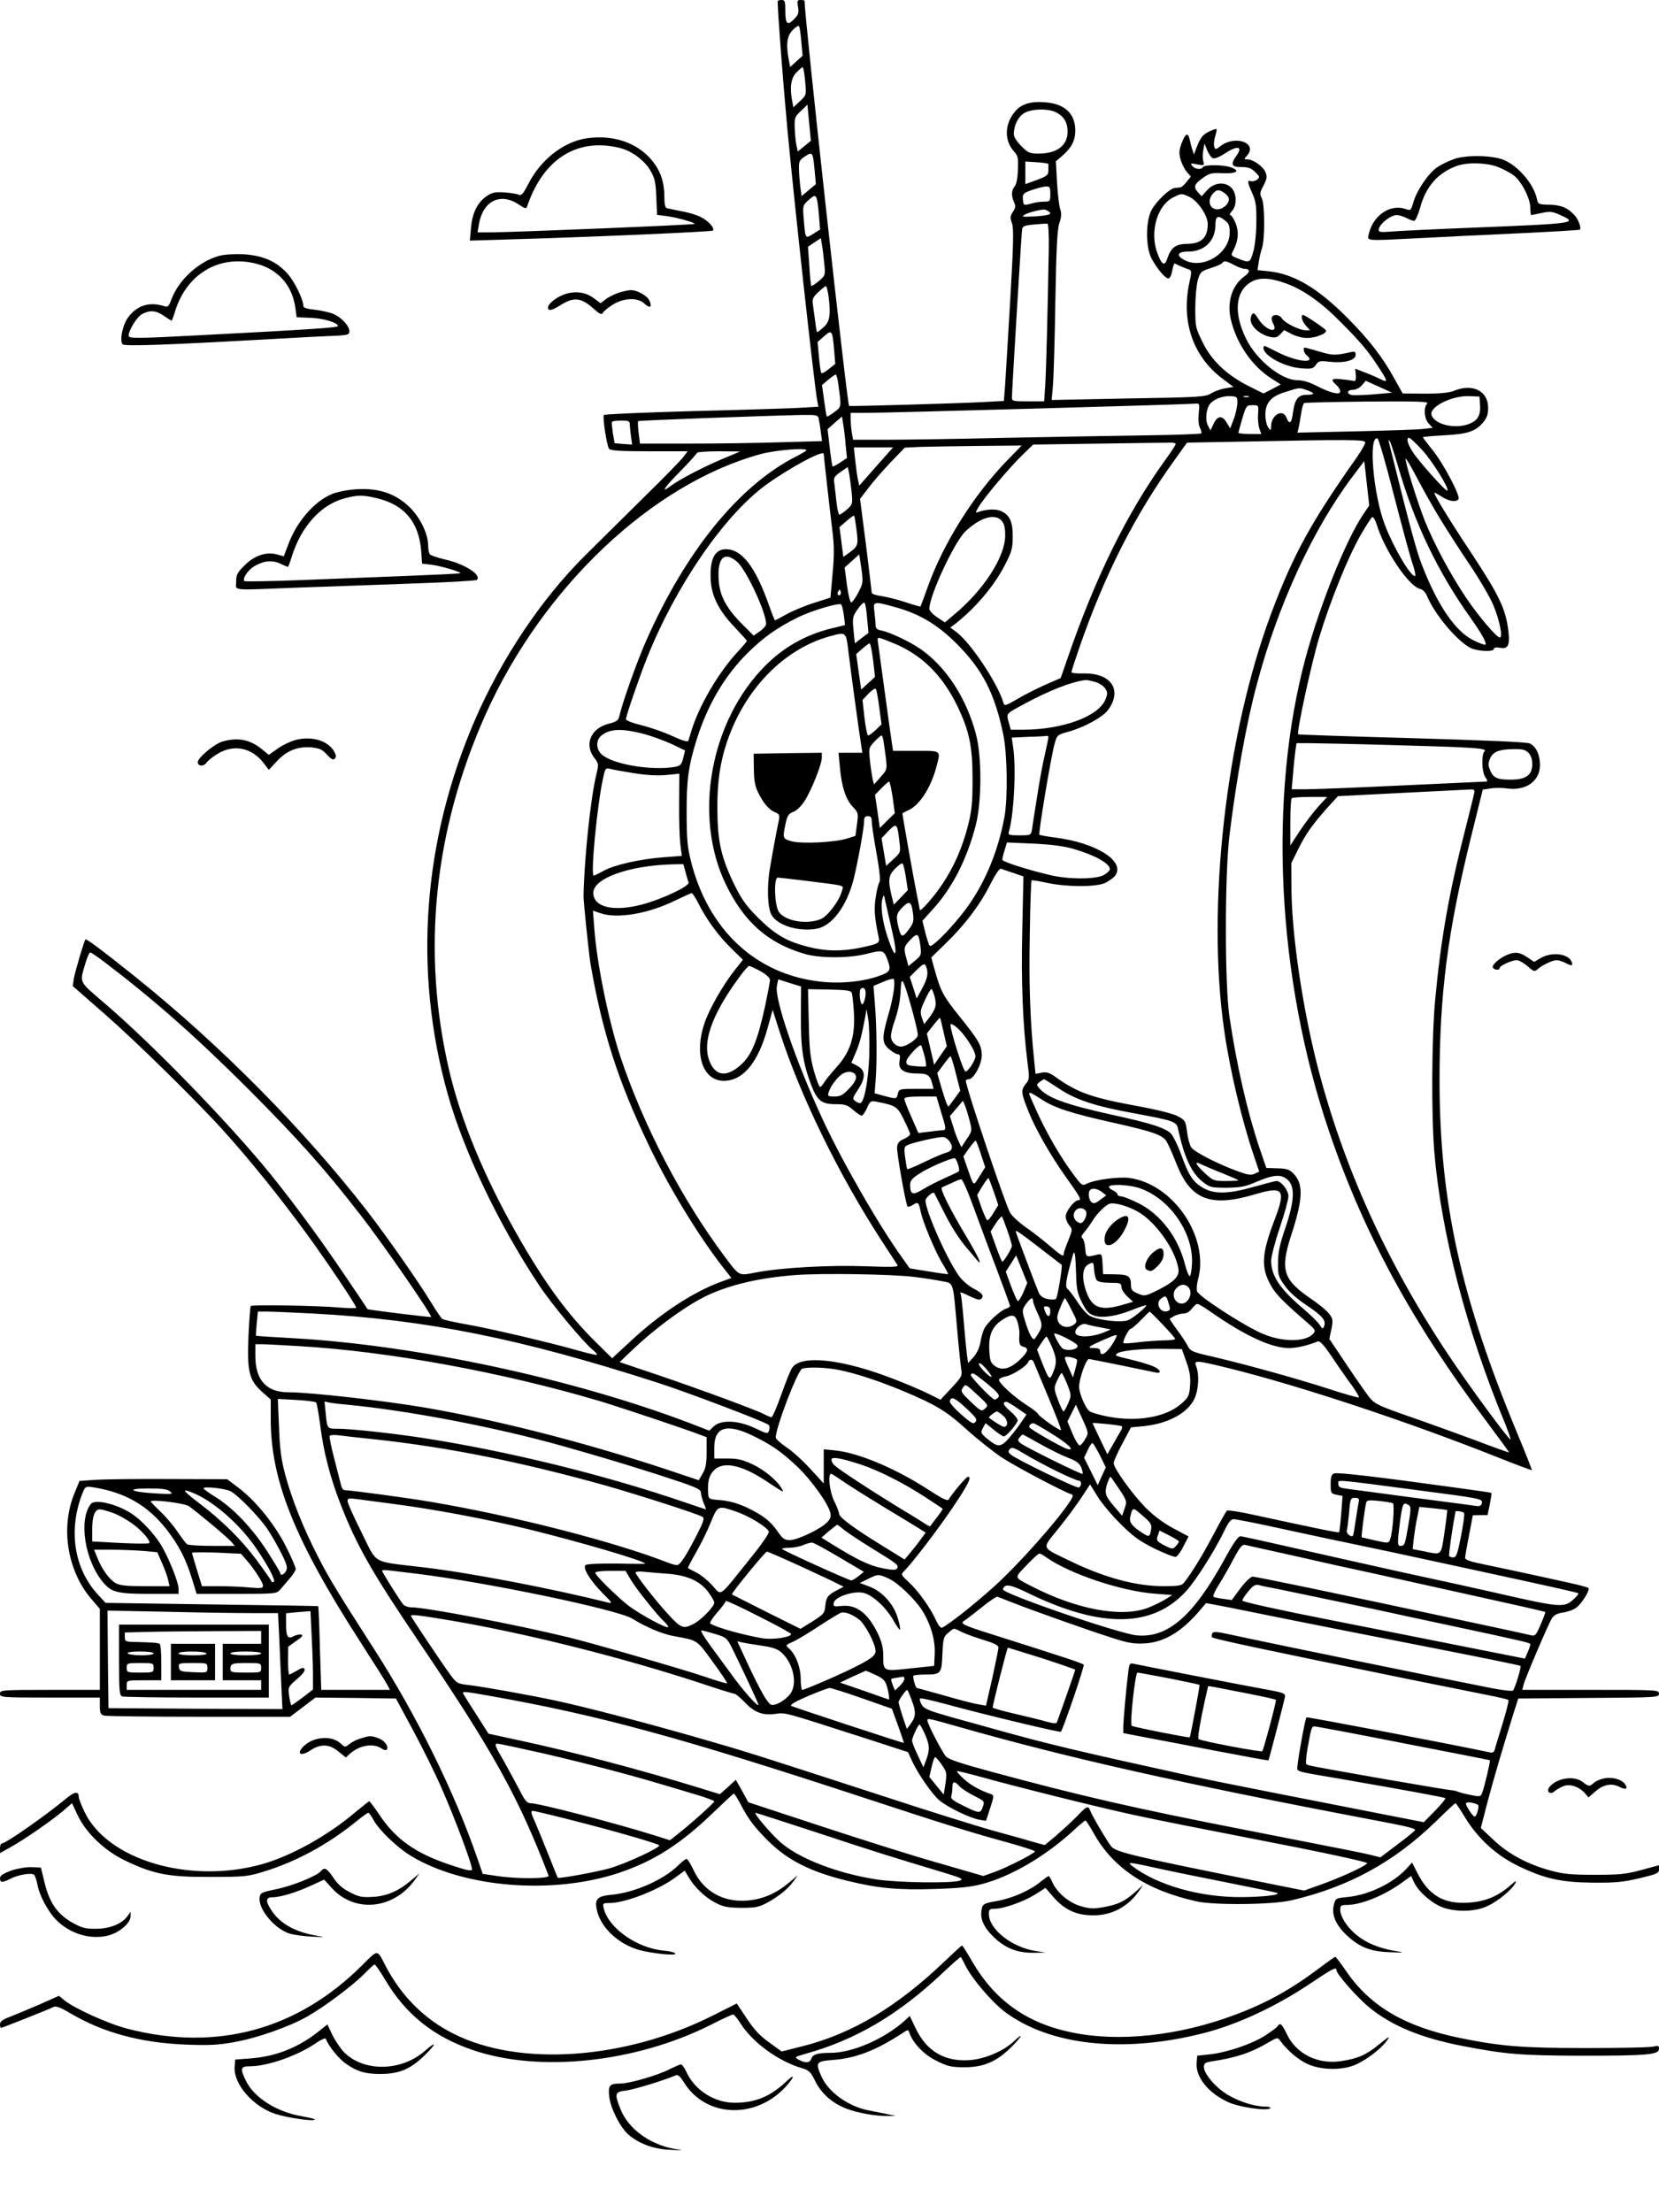 <?xml version="1.0" standalone="no"?>
<!DOCTYPE svg PUBLIC "-//W3C//DTD SVG 20010904//EN"
 "http://www.w3.org/TR/2001/REC-SVG-20010904/DTD/svg10.dtd">
<svg version="1.0" xmlns="http://www.w3.org/2000/svg"
 width="864pt" height="1152pt" viewBox="0 0 864 1152"
 preserveAspectRatio="xMidYMid meet">

<g transform="translate(0,1152) scale(0.1,-0.1)"
fill="#000000" stroke="none">
<path d="M4050 11513 c1 -66 27 -409 50 -658 35 -377 140 -1335 156 -1421 l6
-32 -104 -6 c-56 -3 -307 -11 -556 -17 -249 -7 -455 -16 -457 -20 -8 -12 16
-163 27 -176 8 -10 63 -13 210 -13 l199 0 -20 -27 c-11 -16 -104 -111 -208
-213 -103 -102 -243 -240 -310 -307 -226 -225 -432 -534 -570 -853 -272 -630
-321 -1305 -142 -1945 84 -300 266 -681 476 -997 66 -100 233 -300 280 -337
14 -12 24 -23 21 -26 -2 -3 -51 9 -108 25 -144 41 -465 116 -585 136 -55 10
-105 21 -112 26 -6 5 -31 41 -55 81 -64 106 -239 356 -337 482 -332 427 -761
860 -1201 1214 -167 134 -260 204 -265 199 -7 -7 -55 -171 -61 -206 l-5 -37
168 -147 c160 -140 477 -451 616 -605 138 -153 293 -345 434 -538 105 -144
262 -378 258 -385 -2 -3 -41 -3 -87 1 -106 10 -455 16 -462 8 -3 -3 -8 -73
-12 -155 -8 -185 3 -232 72 -293 l44 -39 0 -103 c0 -319 126 -631 469 -1163
67 -104 129 -202 137 -218 l15 -28 -179 0 -179 0 -7 217 c-3 119 -7 218 -9
219 -1 1 -251 5 -554 9 l-553 8 -39 42 c-127 137 -157 341 -80 533 13 31 16
33 54 27 165 -26 283 -93 382 -219 63 -81 101 -153 134 -261 l23 -75 208 0
c198 0 209 1 226 21 9 11 32 37 49 57 18 20 33 44 33 52 0 8 -22 60 -50 115
-58 116 -156 237 -246 306 l-61 46 -299 1 c-164 1 -338 -1 -385 -4 l-85 -6
-29 -71 c-71 -180 -32 -406 97 -551 l38 -44 0 -211 0 -211 -260 0 c-253 0
-260 -1 -260 -20 0 -19 7 -20 260 -20 l260 0 0 -44 c0 -37 4 -45 23 -50 12 -3
235 -6 495 -6 l473 0 66 50 66 50 210 -2 209 -3 89 -165 c49 -91 116 -226 148
-300 71 -161 163 -407 159 -426 -2 -9 -32 -3 -114 25 -180 60 -285 134 -369
262 -26 38 -49 69 -52 69 -2 0 -34 -25 -70 -55 -145 -124 -340 -232 -493 -274
-375 -103 -801 24 -920 274 -17 35 -30 70 -30 78 0 31 -22 28 -67 -10 -110
-91 -313 -233 -334 -233 -5 0 -9 -11 -9 -25 l0 -25 57 32 c72 40 213 138 273
189 l45 39 29 -62 c44 -93 140 -185 246 -236 150 -72 226 -87 445 -86 179 0
195 2 280 28 166 51 327 138 473 255 34 28 66 51 70 51 4 0 16 -16 27 -37 31
-56 125 -146 201 -191 274 -163 732 -199 1074 -86 186 62 327 152 501 321 53
51 98 93 101 93 3 0 18 -24 33 -52 42 -80 69 -117 139 -188 104 -105 222 -166
418 -214 159 -39 264 -49 453 -43 127 4 190 10 250 26 151 40 329 144 476 279
31 29 59 52 62 52 3 0 22 -29 42 -65 102 -184 278 -300 540 -357 95 -20 391
-17 490 6 297 69 533 198 750 408 55 54 102 98 105 98 3 0 25 -33 49 -73 68
-111 161 -196 272 -251 140 -69 226 -88 394 -90 116 -1 158 3 243 23 91 22
102 26 102 46 l0 22 -92 -25 c-81 -22 -113 -25 -243 -25 -122 0 -165 4 -229
22 -119 32 -220 86 -297 159 l-67 63 34 132 c32 121 78 277 137 467 l24 75
366 3 c359 2 367 3 367 22 0 20 -7 20 -356 20 l-356 0 6 25 c9 36 131 321 149
349 11 16 29 25 58 29 23 3 54 14 68 25 30 22 74 94 63 103 -4 3 -50 16 -102
27 -174 39 -414 90 -477 103 -38 8 -63 18 -63 26 0 7 9 59 20 115 11 57 20
104 20 106 0 1 17 2 39 2 l38 0 12 57 c6 31 10 57 8 59 -1 1 -87 14 -192 28
-405 56 -611 80 -627 73 -14 -5 -18 -18 -18 -55 0 -47 1 -50 31 -56 l31 -6 -7
-92 c-4 -51 -9 -95 -11 -97 -4 -4 -101 16 -443 90 -74 17 -138 26 -142 22 -4
-4 -37 -63 -73 -131 -58 -109 -109 -192 -150 -244 -11 -15 -29 -18 -107 -18
-145 0 -310 45 -494 135 -144 70 -140 57 -56 161 40 49 94 122 120 161 l48 73
39 -63 c21 -34 74 -98 119 -142 65 -65 99 -90 177 -129 54 -26 104 -46 112
-43 9 4 27 28 40 56 l26 50 -79 42 c-52 28 -102 65 -145 108 -71 73 -166 205
-166 232 0 9 20 55 45 101 l45 85 63 6 c127 12 231 67 267 142 22 45 27 126
10 169 -13 34 -7 34 166 -8 373 -92 942 -281 1409 -467 93 -37 171 -66 173
-65 1 2 -32 86 -74 187 -295 708 -406 1208 -407 1839 0 450 41 773 164 1271
l61 247 40 6 c22 4 61 4 88 0 98 -13 170 39 170 122 0 53 -19 95 -52 112 -16
8 -210 16 -613 28 -324 9 -592 18 -594 20 -10 9 70 374 109 504 57 188 150
418 214 530 30 52 58 96 63 97 5 2 15 -14 22 -36 40 -134 166 -322 225 -337
14 -3 30 -18 37 -36 40 -97 156 -235 227 -272 36 -18 122 -22 122 -5 0 7 11 9
29 6 44 -9 55 11 47 83 -14 120 -46 187 -206 429 -99 149 -180 282 -180 294 0
3 16 -5 36 -18 39 -26 78 -32 90 -14 10 17 -79 186 -136 256 -27 34 -50 64
-50 66 0 2 49 7 108 10 123 6 166 20 205 66 21 25 27 43 27 78 0 87 -81 128
-177 88 -25 -10 -70 -15 -152 -15 l-116 1 -43 77 c-62 113 -133 204 -246 318
-155 155 -277 227 -407 241 l-60 6 6 41 c4 23 11 57 18 76 15 49 14 229 -2
258 -11 21 -10 30 9 65 18 35 20 47 11 69 -11 30 -64 68 -95 68 -18 0 -18 1
-3 18 61 67 -60 111 -137 51 -24 -19 -27 -19 -32 -4 -4 9 -2 33 4 53 6 20 10
38 7 40 -2 2 -19 -4 -38 -13 -34 -16 -46 -32 -68 -90 l-11 -30 -8 25 c-5 14
-11 37 -14 53 -9 39 -22 34 -42 -18 -14 -39 -15 -52 -5 -88 7 -23 22 -52 33
-64 l20 -22 -22 -28 c-12 -15 -27 -29 -33 -29 -7 -1 -20 -2 -29 -3 -26 -2 -96
-69 -121 -115 -31 -59 -31 -193 0 -252 29 -54 71 -104 88 -104 8 0 16 17 20
41 4 22 10 39 13 37 21 -11 59 -27 73 -31 15 -5 16 -12 3 -69 -44 -206 21
-389 178 -504 l52 -39 -43 -7 c-23 -4 -57 -16 -74 -27 -30 -18 -61 -20 -431
-26 l-399 -8 6 69 c4 38 10 236 13 439 5 282 10 380 21 414 11 31 12 50 5 70
-6 14 -13 77 -17 138 l-6 113 36 31 c46 41 65 78 65 129 0 87 -54 139 -154
147 -77 7 -127 -8 -160 -48 -55 -65 -57 -152 -4 -209 19 -21 22 -33 19 -94 -1
-44 -8 -77 -17 -87 -17 -19 -18 -49 -3 -82 9 -20 8 -30 -6 -50 -14 -22 -15
-31 -5 -59 10 -26 8 -110 -9 -403 -12 -203 -24 -404 -27 -447 l-6 -76 -112 -6
c-106 -6 -688 -23 -694 -20 -10 4 -232 2020 -232 2110 0 2 -9 4 -20 4 -18 0
-20 -4 -14 -36 5 -29 2 -40 -17 -60 -37 -40 -49 -32 -49 36 0 53 -2 60 -20 60
-11 0 -20 -3 -20 -7z m123 -208 l7 -75 -33 -30 -32 -29 -7 37 c-15 80 -10 124
19 154 14 15 29 25 33 23 4 -2 10 -38 13 -80z m20 -207 c7 -73 7 -73 -27 -105
l-34 -32 -6 31 c-14 71 -7 121 21 150 15 15 30 28 33 28 4 0 10 -33 13 -72z
m-4 -339 l-34 -28 -7 32 c-4 18 -8 58 -9 89 -2 54 0 60 32 90 l34 33 9 -94 9
-94 -34 -28z m1311 176 c41 -21 60 -53 60 -101 0 -72 -56 -114 -152 -114 -45
0 -54 4 -89 39 -24 24 -39 48 -39 63 0 45 22 90 54 109 38 23 125 25 166 4z
m817 -239 c9 -4 35 7 61 24 66 44 97 39 62 -10 -33 -46 -27 -60 25 -60 36 0
52 -6 72 -26 25 -25 25 -27 9 -40 -10 -7 -24 -10 -32 -7 -19 7 -18 -7 8 -64
18 -40 22 -65 21 -148 0 -55 -7 -125 -16 -155 -16 -60 -20 -61 -85 -34 -32 13
-33 14 -18 42 25 49 29 95 11 140 -10 23 -22 42 -28 42 -5 0 -2 9 9 21 27 29
25 93 -3 121 -34 34 -90 28 -126 -12 l-29 -32 -20 22 c-25 27 -18 43 33 78 29
20 44 23 98 20 72 -3 93 13 40 31 -40 14 -136 14 -144 1 -9 -15 -41 -12 -56 6
-11 14 -9 15 26 8 37 -7 38 -6 31 19 -3 14 -3 40 1 57 l6 33 14 -36 c8 -19 21
-38 30 -41z m-2074 -68 l6 -67 -37 -31 -37 -31 -7 48 c-3 27 -7 68 -7 93 -1
40 3 47 32 66 39 26 41 22 50 -78z m1217 38 c0 -3 0 -18 0 -33 0 -25 -7 -30
-60 -50 l-60 -22 0 59 0 59 60 -4 c33 -2 60 -6 60 -9z m10 -156 c0 -38 -1 -40
-33 -40 -17 0 -48 -4 -66 -10 -41 -11 -41 -11 -44 25 -2 25 3 30 48 46 28 9
60 18 73 18 19 1 22 -4 22 -39z m908 4 c12 -8 22 -22 22 -31 0 -26 -31 -53
-60 -53 -41 0 -54 47 -23 82 20 22 32 23 61 2z m-2113 -115 l6 -74 -36 -23
c-41 -26 -41 -27 -49 76 -6 72 -6 72 26 101 40 36 43 31 53 -80z m1931 95 c43
-21 94 -97 94 -141 0 -70 -33 -102 -107 -103 -59 0 -85 -19 -104 -77 -14 -44
-31 -31 -55 39 -35 107 5 240 86 280 43 22 44 22 86 2z m-736 -74 c24 -15 5
-22 -72 -27 -61 -3 -70 -2 -53 8 17 11 65 24 100 28 6 0 17 -3 25 -9z m921
-49 c19 -15 24 -28 23 -65 -2 -107 -139 -190 -234 -141 -47 24 -39 45 18 45
85 0 142 56 142 140 0 46 14 51 51 21z m-919 -147 c-6 -337 -13 -617 -18 -701
l-6 -93 -84 0 c-79 0 -84 1 -84 21 0 27 49 846 53 874 2 17 12 21 62 26 33 3
64 5 70 4 5 -1 8 -53 7 -131z m-1169 -79 c6 -59 5 -60 -29 -89 -19 -16 -37
-27 -39 -25 -2 3 -7 49 -10 104 l-7 100 34 23 33 22 6 -37 c4 -21 9 -65 12
-98z m2134 -5 c21 -11 45 -20 55 -20 30 0 29 -18 -1 -39 -64 -46 -92 -133 -71
-224 29 -125 110 -243 210 -307 l50 -32 -45 -24 -45 -23 -78 39 c-113 57 -193
133 -239 228 -36 73 -38 80 -38 176 0 56 6 122 13 147 13 43 17 47 68 63 29 9
56 21 59 26 9 14 21 12 62 -10z m265 -94 c94 -33 188 -99 295 -208 103 -104
138 -146 194 -232 47 -71 48 -81 10 -61 -16 8 -52 24 -81 35 l-52 20 3 -32 c2
-18 -1 -32 -6 -32 -121 18 -135 15 -95 -21 11 -10 20 -25 20 -33 0 -21 -50 -9
-122 28 -38 20 -72 30 -101 30 -83 0 -213 105 -267 215 -66 134 -57 246 23
295 42 26 97 25 179 -4z m-2378 -62 c14 -102 8 -139 -24 -167 -16 -15 -32 -27
-34 -27 -2 0 -7 24 -10 53 -4 28 -9 68 -12 88 -5 32 -1 41 28 68 18 17 36 31
39 31 4 0 9 -21 13 -46z m30 -284 l6 -75 -34 -27 c-19 -16 -37 -25 -39 -20 -3
4 -8 42 -12 84 l-7 77 34 30 c40 36 43 31 52 -69z m20 -167 c19 -138 20 -129
-19 -159 -19 -15 -37 -25 -39 -23 -2 2 -8 40 -14 84 l-11 80 32 27 c18 15 35
27 39 28 3 0 9 -17 12 -37z m2786 -67 c-55 -4 -107 -6 -115 -2 -24 9 -17 26
11 26 14 0 35 10 46 23 l21 24 69 -31 68 -31 -100 -9z m-343 22 c43 -15 42
-24 -2 -24 -44 0 -62 -23 -71 -91 -7 -58 -19 -67 -34 -28 -19 49 -80 15 -80
-45 -1 -24 -1 -24 -15 -6 -8 11 -15 40 -15 65 0 64 29 97 105 120 75 24 72 23
112 9z m-363 -69 c-1 -19 -9 -57 -19 -82 l-18 -48 -19 31 c-23 39 -48 36 -68
-8 l-16 -33 -13 25 c-16 28 -9 89 11 113 20 25 69 43 108 40 33 -2 35 -4 34
-38z m59 34 c-7 -2 -19 -2 -25 0 -7 3 -2 5 12 5 14 0 19 -2 13 -5z m1205 -40
c4 -54 -11 -81 -53 -99 -72 -30 -180 -7 -199 43 -17 43 107 105 199 100 l50
-2 3 -42z m-275 6 c-20 -20 -16 -80 8 -105 l20 -22 -43 -5 c-24 -4 -182 -9
-352 -13 l-309 -7 6 24 c3 13 9 47 13 74 4 28 11 53 16 56 4 3 153 6 331 8
258 2 320 0 310 -10z m-1190 -52 c-3 -33 -1 -62 7 -76 6 -13 9 -25 6 -28 -3
-3 -131 -8 -283 -10 -153 -2 -485 -8 -738 -13 -253 -6 -535 -10 -626 -10
l-166 0 -7 38 c-3 20 -6 52 -6 70 l0 32 83 0 c111 0 1640 43 1714 48 20 2 21
-1 16 -51z m309 -2 c-2 -25 1 -58 6 -75 l11 -30 -60 0 c-32 0 -59 3 -59 6 0 4
9 38 20 75 20 67 22 69 53 69 32 0 32 0 29 -45z m-2288 -27 c3 -13 8 -44 11
-69 l6 -46 -212 -6 c-117 -4 -330 -7 -474 -7 l-262 0 -7 56 c-4 31 -5 59 -2
61 4 4 658 28 848 32 83 1 88 0 92 -21z m140 -133 l7 -70 -36 -24 c-19 -13
-37 -22 -39 -20 -2 2 -9 47 -15 99 l-11 95 37 33 38 33 6 -38 c4 -21 10 -69
13 -108z m-1124 106 c0 -10 3 -38 6 -62 l6 -44 -45 3 -46 4 -9 51 c-4 29 -7
55 -5 60 2 4 24 7 49 7 36 0 44 -3 44 -19z m3980 -372 c42 -162 85 -322 97
-356 12 -35 17 -63 12 -63 -24 0 -111 148 -156 265 -61 158 -88 468 -39 452 6
-2 45 -136 86 -298z m148 236 c53 -58 141 -200 130 -210 -7 -7 -152 156 -181
202 -27 43 -35 73 -18 73 5 0 36 -29 69 -65z m-298 41 c0 -8 -20 -43 -44 -78
-237 -335 -330 -505 -444 -808 -238 -635 -340 -1533 -246 -2178 29 -204 92
-468 153 -647 l29 -86 -23 -11 c-20 -9 -37 -6 -87 12 -103 37 -229 102 -244
125 -8 12 -18 48 -22 81 -7 55 -9 60 -47 81 -25 13 -102 33 -205 52 -247 45
-320 71 -439 157 -26 18 -42 23 -66 18 l-32 -6 -6 59 c-22 208 -29 407 -24
661 2 156 7 285 9 287 2 3 38 -3 79 -12 107 -23 264 -23 309 1 19 11 40 26 47
35 57 75 -97 173 -315 200 -41 5 -76 12 -79 14 -6 7 62 417 80 476 12 43 14
45 72 61 81 22 177 75 205 112 77 104 18 194 -127 191 -35 -1 -63 2 -63 7 0 4
18 60 40 124 131 379 287 688 494 976 l68 95 272 5 c590 12 656 11 656 -4z
m170 -121 c87 -301 207 -552 381 -796 54 -76 83 -128 75 -136 -3 -3 -30 7 -61
22 -95 46 -188 182 -270 394 -29 75 -61 192 -171 636 -4 16 -3 17 5 5 5 -8 23
-64 41 -125z m-1157 114 c1 -4 -23 -42 -55 -85 -201 -280 -364 -612 -510
-1037 l-34 -98 -76 -33 c-41 -18 -107 -51 -146 -74 -69 -40 -71 -40 -77 -19
-29 99 -174 316 -246 367 l-30 22 28 21 c101 79 199 194 254 300 38 73 43 89
43 152 1 80 -16 115 -64 135 -28 11 -77 8 -117 -7 -14 -5 -13 -1 3 26 26 46
160 205 228 271 l57 55 352 5 c194 3 360 5 370 5 9 0 18 -3 20 -6z m-882 -91
c-171 -178 -326 -424 -407 -648 -21 -58 -39 -107 -40 -108 -1 -2 -37 8 -78 22
-42 14 -99 28 -126 32 -28 4 -50 11 -50 17 0 5 -14 118 -30 250 l-31 239 43
56 c23 31 75 91 116 134 l74 77 86 4 c48 1 185 4 305 5 l218 2 -80 -82z m-678
-27 l-88 -100 -7 32 c-4 18 -10 62 -14 100 l-7 67 102 0 102 0 -88 -99z m-363
84 c0 -2 -24 -17 -52 -31 -298 -151 -575 -491 -782 -959 -47 -105 -124 -321
-141 -396 -5 -21 -16 -28 -56 -38 -92 -24 -127 -107 -75 -176 24 -31 25 -34
11 -91 -30 -128 -62 -433 -66 -629 -1 -26 28 -303 36 -352 61 -355 144 -614
305 -949 101 -212 255 -465 379 -625 l50 -64 -60 -22 c-146 -55 -311 -164
-467 -309 l-94 -87 -80 79 c-153 150 -274 316 -420 574 -168 296 -288 588
-348 843 -146 622 -81 1254 190 1859 297 660 865 1198 1430 1353 76 21 240 35
240 20z m-445 -48 c-103 -44 -222 -107 -264 -139 -54 -41 -29 -3 53 79 47 48
86 91 86 95 0 4 51 8 113 8 l112 -1 -100 -42z m535 29 c0 -9 31 -288 44 -391
11 -87 11 -136 2 -233 l-11 -124 -87 -28 c-48 -15 -112 -42 -142 -59 -31 -17
-57 -31 -60 -31 -2 0 -16 35 -31 78 -71 201 -141 292 -225 292 -60 0 -86 -57
-78 -169 6 -80 46 -156 124 -237 35 -37 64 -69 64 -71 0 -3 -25 -33 -56 -66
-96 -106 -195 -276 -233 -402 -7 -22 -14 -45 -16 -52 -3 -8 -29 -1 -81 23 -42
20 -115 45 -161 57 -47 11 -83 25 -83 32 0 17 71 223 110 320 150 375 399 737
615 897 123 90 305 188 305 164z m3214 -344 c31 -51 99 -157 151 -234 52 -77
107 -172 123 -211 32 -78 50 -167 33 -167 -16 0 -109 109 -172 202 -83 122
-170 285 -219 407 -40 102 -100 295 -100 322 0 8 29 -40 63 -106 35 -66 89
-162 121 -213z m-404 30 c-91 -135 -224 -467 -299 -742 -198 -729 -152 -1672
122 -2475 179 -527 432 -993 815 -1502 67 -90 122 -165 122 -167 0 -1 -80 27
-177 64 -98 36 -221 81 -273 99 -264 92 -251 86 -300 154 -25 34 -77 110 -116
169 l-71 106 11 51 c9 45 8 54 -11 78 -11 16 -53 51 -93 78 -148 101 -164 151
-106 331 63 193 65 269 12 323 -22 22 -36 26 -84 27 l-57 2 -37 108 c-62 185
-117 424 -155 679 -25 171 -25 735 0 945 36 293 89 588 142 784 109 413 292
809 498 1083 l62 82 13 -115 13 -116 -31 -46z m-2665 118 c6 -64 6 -66 -24
-93 -17 -15 -35 -27 -40 -27 -4 0 -11 30 -15 68 -4 37 -9 81 -11 97 -5 26 0
34 32 57 l38 26 7 -31 c3 -18 9 -61 13 -97z m26 -201 c10 -78 7 -85 -41 -119
l-28 -20 -10 78 -10 77 37 32 c20 17 37 30 39 28 2 -2 8 -36 13 -76z m755 50
c14 -16 19 -36 19 -78 0 -111 -115 -288 -269 -414 l-45 -38 -41 27 c-22 15
-40 34 -40 44 0 68 130 347 187 402 77 73 153 96 189 57z m-745 -373 c-14 -27
-31 -51 -37 -53 -6 -2 -15 33 -23 89 l-12 93 38 34 38 34 11 -74 c10 -71 9
-76 -15 -123z m-633 159 c48 -40 152 -264 152 -324 0 -9 -15 -26 -32 -38 l-33
-23 -55 55 c-85 84 -122 151 -127 233 -8 117 28 154 95 97z m538 -172 c-10
-10 -19 5 -10 18 6 11 8 11 12 0 2 -7 1 -15 -2 -18z m140 -124 l7 -75 -36 -27
-35 -27 -7 69 c-6 64 -5 71 22 109 15 22 31 37 35 33 5 -4 11 -41 14 -82z
m-121 16 l6 -50 -73 -18 c-131 -32 -244 -96 -339 -190 -290 -288 -381 -786
-209 -1142 94 -195 218 -305 406 -361 81 -25 236 -25 332 0 82 21 86 19 107
-40 16 -47 10 -57 -52 -78 -86 -29 -201 -40 -306 -27 -333 39 -580 271 -669
628 -18 72 -22 117 -22 248 -1 171 10 249 51 380 57 183 146 335 267 455 83
82 153 131 261 185 74 36 215 78 226 67 4 -4 10 -29 14 -57z m265 44 c129 -35
224 -92 325 -194 132 -132 196 -257 240 -470 21 -99 24 -332 6 -430 -36 -195
-114 -373 -225 -510 -73 -91 -154 -170 -164 -160 -4 3 -14 34 -23 68 l-15 62
55 61 c101 111 176 258 222 434 32 121 33 358 2 476 -50 190 -157 353 -290
445 -55 38 -159 87 -200 95 -26 5 -33 11 -33 29 0 12 -3 43 -6 69 -8 55 -5 56
106 25z m-241 -236 c15 -122 56 -423 67 -490 l5 -33 -62 0 -62 0 7 -74 c9
-102 30 -168 67 -207 29 -31 30 -34 22 -92 l-8 -60 -45 -14 c-64 -20 -235 -28
-287 -14 -47 13 -48 16 -32 91 9 43 16 53 40 62 16 5 41 29 58 55 36 55 91
192 91 228 l0 25 -177 -2 -178 -3 1 -80 c1 -62 6 -90 24 -125 27 -55 57 -89
89 -101 20 -8 22 -14 17 -42 -9 -40 -34 -175 -46 -247 -17 -95 -13 -211 9
-246 33 -55 143 -87 236 -70 78 15 154 116 190 255 21 84 55 268 55 303 0 21
5 28 20 28 15 0 20 -7 20 -27 0 -16 11 -91 25 -167 16 -89 21 -143 15 -150 -5
-7 -14 -41 -19 -77 -10 -60 -7 -104 14 -205 8 -36 5 -38 -98 -60 -94 -19 -180
-18 -271 6 -109 28 -169 63 -257 150 -61 61 -85 93 -123 170 -70 143 -89 227
-90 395 -1 141 14 246 51 354 92 272 295 481 533 547 88 24 86 26 99 -83z
m248 42 c141 -62 243 -166 318 -320 64 -133 80 -212 80 -385 0 -120 -4 -162
-24 -240 -29 -114 -74 -217 -136 -308 -41 -62 -115 -145 -115 -130 0 4 -7 39
-15 79 -13 62 -75 411 -75 422 0 3 13 10 29 17 58 24 118 116 147 224 24 91
30 86 -106 86 l-119 0 -5 33 c-3 17 -19 133 -36 257 -17 124 -33 242 -36 264
-6 36 -5 38 17 31 13 -4 47 -18 76 -30z m-120 -82 l10 -88 -36 -33 -36 -33
-13 92 -13 93 32 28 c17 15 35 28 38 28 4 0 12 -39 18 -87z m1156 -114 c20 -5
44 -21 53 -34 13 -20 13 -27 1 -58 -37 -88 -222 -156 -427 -157 l-66 0 -11 40
c-12 46 -15 42 77 92 135 73 253 119 325 127 6 0 27 -4 48 -10z m-1124 -132
l12 -89 -30 -29 c-17 -16 -35 -29 -40 -29 -4 0 -13 42 -19 93 l-10 92 31 33
c17 17 34 29 38 25 4 -5 12 -48 18 -96z m-1233 -137 c43 -11 111 -36 151 -54
l71 -34 -10 -40 c-9 -35 -14 -40 -46 -46 -124 -20 -325 15 -379 66 -29 27 -30
72 -3 96 43 37 105 40 216 12z m1258 -57 c19 -137 20 -125 -17 -168 l-35 -40
-7 26 c-3 14 -10 57 -14 95 -7 67 -7 70 23 102 16 17 33 32 37 32 4 0 10 -21
13 -47z m856 37 c0 -5 -9 -47 -19 -92 -11 -46 -29 -144 -40 -218 -12 -74 -24
-150 -26 -167 -6 -33 -6 -33 -66 -33 -53 0 -60 2 -55 18 27 91 39 337 22 444
l-7 47 88 4 c48 1 91 4 96 5 4 1 7 -2 7 -8z m1795 -40 c432 -12 493 -16 476
-33 -17 -17 -14 -109 5 -135 12 -17 12 -22 2 -22 -7 0 -202 -9 -433 -20 -231
-11 -455 -20 -499 -20 l-79 0 7 78 c3 42 9 96 12 120 l6 42 62 0 c33 0 232 -4
441 -10z m705 -40 c13 -13 20 -33 20 -59 0 -57 -33 -81 -112 -81 -71 0 -91 9
-108 50 -10 24 -10 36 0 60 15 35 46 48 123 49 44 1 61 -3 77 -19z m-4660
-106 c61 -10 120 -14 167 -10 l71 7 -1 -153 c-1 -84 2 -180 6 -214 l8 -61 -93
-7 c-124 -9 -260 -40 -315 -71 -25 -14 -48 -25 -51 -25 -17 0 17 363 49 509
11 50 12 53 38 47 14 -4 69 -14 121 -22z m1349 -126 l11 -83 -39 -38 -39 -39
-12 86 -13 87 33 34 c19 19 37 35 40 35 4 0 12 -37 19 -82z m3028 20 c-2 -13
-23 -95 -45 -183 -87 -339 -128 -575 -158 -894 -18 -198 -20 -601 -4 -791 35
-419 168 -930 366 -1407 19 -47 33 -87 31 -89 -6 -7 -217 280 -324 441 -323
484 -549 985 -683 1509 -77 303 -131 672 -134 906 l-1 145 39 79 c40 79 73
125 159 221 l45 49 333 17 c184 9 345 17 358 18 19 1 22 -3 18 -21z m-813 -70
c-26 -29 -69 -86 -96 -127 l-48 -74 0 120 c0 66 3 123 7 126 3 4 47 7 96 7
l89 0 -48 -52z m-2180 -180 c7 -56 7 -57 -31 -92 l-38 -35 -12 72 -12 72 36
38 c43 43 46 41 57 -55z m905 -38 c111 -32 191 -76 191 -106 0 -8 -15 -21 -32
-31 -43 -23 -186 -23 -283 1 -118 28 -245 69 -245 79 0 5 5 28 12 50 l12 40
136 -6 c91 -4 159 -13 209 -27z m-871 -150 l10 -65 -36 -38 -37 -38 -12 48
c-19 81 -16 104 19 140 18 18 35 30 39 26 4 -5 12 -37 17 -73z m-1148 29 c6
-22 13 -46 16 -54 8 -19 -139 -88 -245 -116 -148 -38 -251 -13 -251 62 0 75
185 142 412 148 l57 1 11 -41z m1708 -5 l52 -18 -6 -275 c-7 -272 3 -500 27
-693 11 -83 11 -88 -10 -114 -25 -32 -24 -43 16 -144 36 -90 115 -228 189
-332 80 -112 89 -128 70 -128 -21 0 -66 -58 -66 -85 0 -12 8 -33 18 -45 18
-22 18 -24 -4 -79 -13 -31 -24 -62 -24 -68 0 -20 -8 -16 -75 41 -34 29 -90 73
-124 96 -34 24 -70 57 -80 74 -24 39 -231 656 -231 688 0 4 7 8 15 8 26 0 68
77 68 124 0 52 -16 79 -119 207 -81 101 -95 127 -125 234 l-19 69 78 76 c98
95 178 201 231 308 26 51 47 81 54 78 7 -2 36 -13 65 -22z m-1095 -39 c231
-29 210 -23 202 -53 -11 -49 -74 -133 -110 -148 -73 -30 -187 -11 -219 38 -23
35 -27 178 -5 178 6 0 65 -7 132 -15z m-547 -117 c43 -86 103 -168 170 -234
l63 -62 -41 -52 c-63 -79 -134 -204 -159 -278 -59 -175 -2 -316 121 -299 89
12 160 103 206 268 l28 100 36 -113 c109 -338 309 -747 534 -1093 40 -60 75
-116 80 -123 6 -10 -28 -11 -166 -6 -188 7 -438 -7 -570 -32 -93 -18 -86 -21
-162 80 -226 302 -425 684 -546 1046 -60 183 -122 483 -135 667 l-7 91 38 -13
c86 -31 248 -4 389 65 44 21 83 39 87 39 4 1 20 -23 34 -51z m1009 -142 c34
-144 19 -163 -24 -31 -25 75 -36 155 -26 192 8 28 8 28 16 -12 5 -22 20 -89
34 -149z m109 94 c6 -42 3 -56 -13 -79 -39 -55 -47 -56 -60 -7 -16 64 -14 77
16 108 38 40 49 35 57 -22z m40 -180 c5 -42 3 -47 -29 -73 l-34 -28 -10 38
c-16 56 -14 64 21 100 36 38 43 33 52 -37z m-4247 -82 c255 -194 474 -387 749
-662 258 -259 392 -409 580 -651 118 -151 376 -525 369 -533 -3 -3 -329 37
-331 41 0 1 -54 81 -119 177 -142 211 -306 431 -431 580 -222 263 -572 622
-807 825 -153 132 -143 111 -111 223 9 28 19 52 24 52 5 0 39 -23 77 -52z
m4277 -24 c12 -31 6 -61 -22 -112 l-28 -52 -18 57 -18 56 33 33 c39 38 45 40
53 18z m-864 -21 c30 -17 50 -35 50 -46 0 -9 -11 -68 -24 -130 -41 -189 -72
-264 -131 -315 -69 -61 -126 -56 -157 15 -44 99 5 243 151 443 24 33 48 60 52
60 5 0 31 -12 59 -27z m695 -100 c-4 -30 -17 -91 -31 -136 -32 -112 -31 -139
7 -171 17 -14 37 -26 45 -26 11 0 13 -8 9 -34 -9 -45 20 -66 91 -66 55 0 68
-9 79 -53 l7 -27 -90 0 c-87 0 -90 -1 -96 -25 -7 -29 -6 -29 -71 -12 l-50 14
5 64 c8 96 6 281 -3 394 l-8 101 48 20 c26 12 52 19 57 16 4 -2 5 -29 1 -59z
m-542 38 l59 -18 -1 -154 c-1 -167 11 -246 54 -360 32 -82 54 -99 129 -99 47
0 60 -4 89 -30 19 -16 39 -30 44 -30 6 0 18 18 28 39 16 37 20 40 49 34 102
-20 109 -24 143 -93 18 -36 33 -70 33 -76 0 -6 -15 -17 -32 -25 -25 -10 -34
-21 -36 -43 -3 -26 44 -291 54 -308 3 -4 16 -1 29 8 26 17 30 14 40 -36 12
-56 74 -204 111 -266 19 -31 33 -58 32 -59 -2 -1 -47 5 -101 14 l-99 16 -39
55 c-120 166 -313 501 -416 724 -138 298 -250 624 -237 691 3 19 7 35 8 35 0
0 27 -9 59 -19z m616 -66 c29 -97 51 -186 51 -205 0 -19 -59 -60 -87 -60 -28
0 -53 26 -53 54 0 13 7 43 15 67 23 64 34 120 36 178 3 64 10 56 38 -34z
m-223 -9 c-4 -20 -11 -36 -15 -36 -13 0 -19 74 -7 82 19 12 29 -9 22 -46z
m-70 24 c3 -8 8 -54 11 -101 8 -125 -19 -209 -92 -288 -29 -33 -58 -68 -64
-80 -7 -11 -16 -21 -20 -21 -5 0 -19 37 -32 83 -19 67 -24 113 -27 254 l-4
172 111 -2 c88 -2 112 -5 117 -17z m432 -22 c11 -44 5 -65 -36 -117 l-19 -24
-12 33 c-10 30 -8 41 16 92 14 32 30 58 34 58 3 0 11 -19 17 -42z m-341 -308
c-5 -124 -24 -231 -45 -244 -4 -2 -16 2 -26 9 -18 13 -17 16 13 62 41 61 39
101 -5 123 l-30 16 21 49 c21 47 34 97 51 190 l7 40 9 -55 c5 -30 7 -116 5
-190z m387 126 l17 -74 -33 -48 -33 -49 -19 82 -19 81 32 41 c18 23 34 41 36
41 2 0 10 -33 19 -74z m102 -11 c36 -45 64 -95 64 -115 0 -22 -38 -80 -52 -80
-11 0 -78 211 -78 243 0 15 38 -13 66 -48z m-201 -114 c7 -28 10 -52 7 -54 -4
-2 -28 -2 -54 1 -40 3 -48 7 -48 24 0 19 69 93 77 84 3 -2 10 -27 18 -55z
m163 -91 l23 -90 -27 -37 c-16 -21 -29 -40 -31 -42 -6 -9 -14 9 -38 88 l-24
83 32 43 c18 25 34 44 37 45 3 0 16 -40 28 -90z m-520 -16 c2 -15 -10 -36 -36
-63 -32 -34 -46 -41 -76 -41 -34 0 -37 2 -30 23 9 30 41 73 67 92 31 22 71 16
75 -11z m1056 -62 c90 -60 190 -93 401 -131 195 -36 213 -42 220 -78 33 -153
71 -233 132 -280 34 -26 43 -28 122 -28 71 1 97 6 148 28 93 40 134 44 167 15
42 -35 38 -110 -10 -253 -29 -84 -38 -126 -38 -180 -1 -65 2 -74 35 -120 22
-32 65 -70 115 -103 82 -55 101 -78 90 -108 -6 -16 -9 -15 -24 8 -9 14 -49 53
-88 86 -118 100 -163 168 -164 246 0 21 20 99 45 173 25 73 45 147 45 164 0
31 -38 79 -62 79 -7 0 -60 -14 -117 -30 -133 -38 -207 -40 -267 -5 -51 30 -73
63 -113 174 -17 47 -41 95 -52 107 -28 30 -105 55 -308 99 -244 54 -339 89
-381 141 -12 14 -12 18 5 30 10 8 21 14 23 14 2 0 37 -22 76 -48z m-91 -56
c67 -45 160 -75 382 -124 199 -45 246 -61 269 -94 8 -12 32 -64 52 -116 74
-190 177 -231 411 -161 148 44 162 26 99 -138 -66 -174 -70 -245 -16 -339 26
-46 63 -83 198 -200 31 -27 34 -34 23 -47 -39 -48 -167 -47 -273 1 -102 46
-327 193 -334 218 -3 12 -1 39 5 60 61 220 -127 499 -358 530 -57 7 -179 -9
-221 -30 -24 -12 -27 -10 -73 53 -65 87 -133 205 -185 318 -23 50 -42 94 -42
97 0 11 10 6 63 -28z m-523 -63 c30 -97 30 -98 3 -99 -11 -1 -43 -4 -70 -8
l-50 -6 -36 82 c-21 46 -37 89 -37 96 0 8 23 12 83 12 l84 0 23 -77z m150 -50
c13 -50 13 -53 -15 -94 l-28 -43 -12 25 c-7 13 -21 49 -30 80 l-18 57 34 40
34 40 11 -26 c6 -15 17 -50 24 -79z m-104 -108 c21 -31 13 -50 -23 -59 -15 -4
-65 -26 -111 -48 -46 -22 -85 -39 -87 -36 -2 2 -7 30 -11 61 -7 55 -6 57 22
68 35 13 141 37 171 38 14 1 29 -9 39 -24z m162 -64 l23 -69 -30 -48 c-34 -53
-27 -59 -66 52 l-18 52 29 41 c16 22 31 41 35 41 3 0 15 -31 27 -69z m-119
-53 c6 -17 8 -35 4 -38 -5 -4 -37 -19 -73 -35 -36 -16 -87 -42 -113 -58 -54
-33 -67 -28 -67 24 0 21 11 34 51 59 42 28 156 78 181 79 3 1 11 -13 17 -31z
m1376 -47 c44 -18 82 -34 84 -37 2 -2 -26 -4 -63 -4 -64 0 -68 1 -111 41 -51
47 -58 66 -17 45 15 -7 63 -28 107 -45z m-1189 -98 l23 -68 -26 -43 c-14 -24
-29 -40 -33 -35 -4 4 -18 35 -30 69 l-21 61 27 46 c16 25 30 44 32 42 3 -2 15
-35 28 -72z m-111 -65 c27 -73 81 -220 122 -327 40 -106 73 -197 73 -201 0 -5
-9 -12 -21 -15 -29 -9 -97 -72 -113 -104 -7 -14 -16 -46 -20 -70 -4 -27 -18
-57 -35 -77 l-29 -32 -6 41 c-3 23 -11 103 -17 177 -6 74 -13 138 -16 142 -7
12 3 10 52 -14 33 -16 48 -19 56 -11 15 15 4 30 -41 53 -21 11 -52 36 -68 56
-58 70 -182 345 -182 403 0 14 38 47 45 39 1 -2 21 -40 44 -86 41 -84 87 -156
127 -202 12 -14 31 -36 42 -50 46 -57 25 -7 -45 110 -88 147 -140 252 -127
257 5 2 27 12 49 22 22 11 45 20 51 20 6 1 33 -59 59 -131z m860 88 c160 -49
290 -230 283 -395 -2 -36 -7 -66 -12 -66 -5 0 -15 25 -23 55 -36 145 -127 266
-245 325 -39 19 -79 35 -89 35 -11 0 -19 5 -19 10 0 6 -11 15 -25 22 -13 6
-22 15 -19 19 8 14 96 10 149 -5z m-185 -24 l21 -17 -31 -23 c-25 -19 -34 -21
-46 -12 -14 13 -19 51 -7 63 12 12 40 7 63 -11z m183 -100 c92 -50 198 -197
214 -299 7 -39 -22 -69 -113 -114 -60 -29 -63 -30 -98 -15 -29 12 -36 20 -36
43 0 48 -13 56 -82 57 l-63 1 -3 54 c-3 52 -4 53 -30 47 -56 -14 -57 -13 -60
34 -2 24 -9 48 -15 52 -8 5 -5 14 9 30 11 13 30 39 42 58 23 39 69 85 92 92
24 7 90 -11 143 -40z m-265 -7 c1 -11 -4 -29 -12 -40 -12 -16 -18 -18 -33 -9
-23 14 -28 41 -12 60 17 21 53 14 57 -11z m-412 -92 c13 -37 24 -74 24 -81 0
-13 -42 -82 -50 -82 -3 0 -17 35 -33 79 l-28 78 27 42 c15 22 29 39 32 36 2
-2 15 -35 28 -72z m167 -90 c61 -47 114 -88 116 -89 6 -5 -21 -168 -29 -177
-4 -5 -23 -5 -42 -2 -25 5 -39 15 -48 33 -12 27 -120 313 -120 319 0 9 19 -4
123 -84z m191 -129 c2 -86 6 -106 31 -157 25 -48 35 -59 67 -69 45 -13 118 -1
208 36 33 13 60 21 60 19 0 -10 -66 -65 -93 -77 -33 -15 -156 -2 -200 21 -15
7 -44 40 -64 71 -20 31 -44 62 -52 69 -16 11 -10 47 26 176 9 34 14 10 17 -89z
m-275 -105 c-12 -27 -25 -47 -29 -44 -4 3 -20 38 -35 79 l-27 74 27 42 27 43
29 -72 29 -72 -21 -50z m383 64 c6 -8 34 -13 69 -13 53 0 59 -2 59 -21 0 -12
14 -34 30 -49 l31 -29 -52 -15 c-118 -35 -164 -17 -194 75 -23 68 -17 120 15
136 25 12 25 12 28 -30 2 -23 8 -47 14 -54z m-947 17 c44 -5 106 -15 137 -21
67 -13 60 7 83 -253 8 -93 18 -186 21 -206 6 -34 2 -41 -51 -98 l-57 -61 -56
28 c-31 16 -111 50 -177 76 -272 107 -490 133 -539 63 -9 -12 -34 -75 -57
-140 -23 -65 -46 -118 -51 -118 -5 0 -22 7 -39 16 -47 24 -335 130 -553 204
l-199 67 64 61 c125 119 283 234 392 286 120 56 272 92 456 106 132 11 519 5
626 -10z m1423 -52 c29 -29 0 -92 -39 -86 -34 5 -49 51 -24 78 20 23 45 26 63
8z m-102 -84 c10 -30 9 -37 -4 -41 -37 -15 -68 40 -36 64 25 19 28 17 40 -23z
m-706 12 c0 -7 11 -39 26 -69 26 -59 26 -66 -15 -126 -11 -17 -31 18 -54 95
-15 50 -14 53 6 83 24 33 37 39 37 17z m201 -48 c30 -58 30 -62 13 -75 -45
-33 -100 1 -85 53 10 33 33 84 37 84 2 0 18 -28 35 -62z m724 -9 c179 -125
317 -189 409 -189 38 0 99 14 147 34 13 6 31 -14 80 -86 34 -51 80 -117 102
-146 21 -30 37 -56 34 -59 -3 -2 -70 16 -149 42 -162 53 -436 129 -611 170
-111 25 -118 29 -133 59 -9 17 -34 55 -56 84 -22 30 -38 54 -36 55 1 1 13 8
25 15 13 6 34 12 47 12 15 0 32 10 43 25 10 13 23 25 29 25 6 0 37 -18 69 -41z
m-835 4 c0 -33 -15 -35 -27 -3 -9 25 -9 28 8 27 13 -1 19 -9 19 -24z m-3840
-13 c592 -32 1081 -130 1794 -360 156 -50 564 -205 579 -220 5 -4 6 -17 3 -28
-7 -20 -9 -20 -74 11 -86 41 -176 45 -214 10 l-24 -23 -114 44 c-604 228
-1408 400 -2045 437 -110 6 -201 12 -202 13 -1 0 1 29 4 64 l6 62 51 0 c28 0
134 -5 236 -10z m4425 -57 c36 -38 65 -71 65 -75 0 -5 -28 -8 -62 -8 -35 -1
-94 -5 -133 -10 -38 -5 -72 -7 -74 -4 -7 6 27 74 37 74 5 0 29 20 53 45 24 25
45 45 47 45 1 0 32 -30 67 -67z m-756 14 c6 -19 11 -47 10 -63 -3 -51 0 -62
21 -67 30 -8 25 -26 -19 -68 -51 -48 -94 -58 -130 -32 -23 18 -26 28 -29 87
-3 77 16 120 71 155 46 29 64 27 76 -12z m431 -29 l55 -11 -35 -15 c-68 -28
-150 -28 -150 0 0 23 34 49 55 43 11 -4 45 -12 75 -17z m-143 -75 c25 -15 30
-22 21 -31 -13 -13 -57 -16 -74 -4 -11 7 -44 65 -44 77 0 7 57 -17 97 -42z
m222 15 c-35 -68 -79 -102 -79 -63 0 10 -10 15 -32 15 -40 0 -32 7 45 41 78
34 80 34 66 7z m-331 -41 c26 -61 27 -85 6 -135 -18 -43 -20 -40 -60 60 l-23
60 22 34 c12 18 24 34 27 34 3 0 15 -24 28 -53z m-3918 3 c464 -27 1057 -136
1560 -285 110 -33 459 -150 528 -177 l32 -12 0 -78 c0 -60 -5 -85 -21 -112
l-20 -34 -87 29 c-442 151 -929 278 -1332 348 -217 37 -603 81 -720 81 -112 0
-170 64 -170 187 l0 63 38 0 c20 0 107 -5 192 -10z m4618 -80 c18 -49 23 -80
20 -124 -4 -55 -8 -62 -46 -96 -78 -69 -227 -96 -381 -67 -46 9 -90 22 -98 29
-21 17 -53 94 -53 126 0 44 37 147 52 145 12 -1 289 -58 346 -70 36 -8 26 16
-14 33 -20 8 -66 22 -102 31 -100 24 -96 23 -85 34 15 15 126 27 238 25 l100
-1 23 -65z m-568 6 c0 -6 -5 -28 -11 -50 l-11 -39 -22 49 c-13 27 -22 52 -20
55 6 10 64 -3 64 -15z m-227 -8 c3 -7 37 -89 76 -182 39 -93 69 -171 67 -173
-5 -6 -110 67 -119 83 -4 8 -31 29 -60 47 -71 46 -152 121 -144 134 4 6 20 13
37 16 35 7 106 53 114 73 7 17 22 18 29 2z m-219 -77 c-7 -8 -70 56 -66 68 2
7 17 -3 37 -26 18 -21 31 -40 29 -42z m-789 34 c91 -19 206 -58 325 -107 176
-74 228 -106 331 -199 55 -50 137 -115 182 -146 69 -46 320 -179 366 -194 11
-4 11 -10 -5 -35 -65 -101 -267 -328 -396 -445 -105 -95 -244 -204 -272 -215
-7 -3 -19 12 -30 36 -28 63 -92 154 -141 199 -43 40 -44 42 -27 59 45 45 177
218 256 335 81 121 98 157 77 157 -9 0 -83 -88 -100 -118 -6 -10 -31 2 -102
48 -172 112 -365 194 -489 207 l-60 6 0 -89 0 -89 -70 76 c-38 42 -94 93 -125
113 -30 21 -55 43 -55 50 0 53 115 353 138 359 37 10 130 6 197 -8z m767 -71
c55 -46 66 -59 57 -71 -7 -7 -16 -12 -20 -11 -19 7 -128 121 -123 129 9 14 13
12 86 -47z m416 -2 c22 -57 22 -59 5 -100 -10 -23 -21 -42 -24 -42 -4 0 -17
27 -29 60 -22 59 -22 62 -5 100 10 22 21 40 24 40 3 0 16 -26 29 -58z m-465
-58 c54 -50 56 -52 37 -69 -18 -16 -21 -15 -74 35 -48 46 -54 54 -43 71 15 24
13 25 80 -37z m-3447 -37 c4 -3 13 -55 21 -114 17 -141 53 -279 107 -417 85
-217 162 -353 410 -719 388 -574 515 -803 673 -1214 7 -17 -165 -18 -269 -2
l-74 11 -28 81 c-118 343 -314 741 -536 1087 -191 297 -236 371 -294 484 -77
150 -136 298 -172 432 -20 77 -27 131 -31 244 l-6 145 96 -5 c53 -3 99 -9 103
-13z m3388 -32 c49 -46 57 -57 46 -70 -11 -13 -21 -7 -76 41 -39 35 -61 61
-57 70 9 23 25 16 87 -41z m-3224 20 c317 -30 776 -118 1120 -215 229 -65 308
-89 503 -151 186 -60 217 -73 217 -90 0 -11 7 -35 14 -54 8 -19 14 -35 13 -35
-1 0 -47 15 -102 34 -425 146 -935 271 -1385 340 -145 22 -364 46 -428 46 -59
0 -58 -2 -66 83 l-6 59 27 -6 c16 -3 57 -8 93 -11z m3488 -18 l48 -33 -37 -54
c-21 -29 -51 -67 -67 -83 -34 -33 -49 -32 -102 12 -32 27 -34 31 -21 55 l14
25 42 -34 c23 -19 47 -35 52 -35 15 0 73 68 73 85 0 7 -18 29 -40 48 -36 30
-42 47 -18 47 5 0 30 -15 56 -33z m354 -160 c-9 -17 -22 -32 -28 -34 -6 -2
-23 25 -38 61 l-27 64 22 43 22 44 34 -74 c33 -73 33 -74 15 -104z m-427 120
c25 -21 27 -57 3 -57 -8 0 -50 26 -77 47 -5 4 31 32 41 33 4 0 19 -10 33 -23z
m251 -92 c85 -52 128 -93 82 -80 -33 10 -198 105 -198 114 0 12 13 22 25 19 5
-2 47 -25 91 -53z m366 38 c4 -2 2 -14 -6 -26 -7 -12 -26 -44 -41 -71 l-28
-49 -38 79 c-21 43 -38 81 -39 83 0 4 143 -10 152 -16z m-1924 -48 c96 -46
153 -85 236 -164 71 -68 158 -189 170 -237 5 -20 2 -32 -16 -51 -32 -34 -155
-93 -194 -93 -28 0 -38 7 -64 45 -38 55 -77 85 -163 126 -46 21 -90 33 -133
37 -63 5 -64 5 -66 36 -3 64 4 92 30 119 46 49 142 30 267 -52 105 -69 98 -65
87 -44 -22 41 -90 98 -151 127 -53 25 -79 31 -133 31 l-68 0 0 58 c0 106 65
126 198 62z m-1968 -20 c382 -41 769 -119 1205 -241 172 -49 481 -148 504
-163 11 -7 5 -25 -29 -92 -58 -113 -88 -159 -104 -159 -8 0 -27 5 -43 11 -276
109 -810 246 -1238 318 -114 20 -421 61 -449 61 -8 0 -16 10 -19 23 -3 12 -19
74 -35 137 -17 63 -28 119 -25 123 3 4 23 6 46 3 23 -3 107 -13 187 -21z
m3468 -25 c48 -27 113 -59 144 -71 43 -16 59 -28 69 -50 6 -16 10 -32 7 -34
-5 -5 -295 138 -322 159 -16 13 -17 18 -6 31 7 8 14 15 16 15 2 0 43 -22 92
-50z m311 -60 l30 -61 -21 -46 -21 -47 -35 71 -36 72 19 40 c10 22 21 38 26
36 4 -3 21 -32 38 -65z m-226 -81 c55 -27 106 -49 114 -49 16 0 18 -26 2 -36
-10 -6 -315 141 -353 170 -15 12 -17 18 -7 30 10 12 22 8 78 -26 37 -22 111
-62 166 -89z m-1021 35 c94 -31 219 -94 335 -169 48 -32 90 -59 92 -61 2 -2
-11 -22 -30 -46 -18 -24 -34 -44 -35 -46 -1 -2 -18 7 -37 20 -19 13 -84 52
-143 88 -121 74 -290 184 -316 208 -10 8 -18 22 -18 30 0 18 44 11 152 -24z
m-67 -104 c39 -26 129 -82 200 -125 72 -43 147 -89 168 -102 l38 -24 -28 -38
c-15 -21 -40 -52 -55 -70 l-27 -32 -108 67 c-154 94 -233 153 -233 171 0 8
-11 37 -25 65 -27 55 -36 156 -12 142 6 -4 44 -28 82 -54z m1413 -23 c41 -62
42 -65 29 -102 l-13 -38 -42 49 c-40 47 -47 62 -42 93 2 18 19 61 23 61 2 0
22 -29 45 -63z m1570 -9 c307 -40 323 -43 320 -63 -2 -13 -10 -19 -23 -18 -11
2 -157 21 -325 43 -168 23 -326 43 -352 47 -39 5 -48 9 -48 26 0 23 -35 26
428 -35z m-6198 -3 c39 -20 153 -137 193 -198 20 -29 52 -86 72 -125 29 -58
34 -76 25 -92 -11 -20 -30 -28 -30 -12 0 4 -32 57 -71 118 -79 121 -177 223
-269 280 -33 20 -60 40 -60 44 0 11 113 -1 140 -15z m-315 -1 c19 -15 13 -16
-70 -11 -135 7 -166 26 -45 26 72 0 100 -3 115 -15z m134 -14 c107 -49 238
-167 319 -288 61 -90 97 -160 88 -169 -5 -4 -11 -2 -13 4 -3 7 -38 57 -78 111
-81 108 -179 205 -305 300 -84 64 -88 76 -11 42z m1026 -51 c210 -27 487 -79
710 -133 275 -68 605 -165 605 -179 0 -1 -66 -1 -147 1 -82 1 -154 -2 -162 -7
-20 -13 21 -80 90 -150 45 -44 50 -52 29 -47 -300 75 -728 157 -971 185 -268
32 -232 12 -316 181 -40 80 -73 153 -73 163 0 14 6 16 38 12 20 -3 109 -14
197 -26z m5031 9 c-3 -13 -10 -57 -16 -98 -6 -41 -12 -76 -14 -77 -9 -10 -36
12 -32 26 3 9 8 51 12 94 6 73 8 77 30 77 20 0 24 -4 20 -22z m-6093 -21 c36
-24 198 -159 221 -185 l19 -22 -119 0 c-65 0 -124 4 -129 8 -6 4 -28 33 -50
65 -21 32 -62 80 -91 107 -28 27 -50 50 -49 52 11 11 176 -10 198 -25z m6271
15 c10 -5 -1 -154 -14 -187 -8 -22 -9 -22 -77 -7 -37 8 -69 16 -71 17 -4 3 17
162 24 183 3 10 19 11 66 6 35 -4 67 -9 72 -12z m84 -11 c11 -6 10 -25 -3
-101 -18 -105 -20 -110 -41 -110 -17 0 -17 14 -4 117 15 109 17 114 48 94z
m-3506 -32 c67 -22 163 -81 172 -104 3 -9 -38 -69 -106 -152 -159 -198 -138
-184 -189 -128 -24 26 -61 56 -84 67 -22 11 -41 21 -42 23 -2 1 17 37 42 81
25 43 60 114 77 157 36 88 37 88 130 56z m2163 -93 c-7 -40 -10 -41 -42 -21
-56 36 -73 57 -67 84 12 54 13 54 64 9 44 -37 49 -47 45 -72z m1542 100 c1 -1
-5 -53 -14 -114 -19 -126 -12 -120 -108 -100 l-58 11 6 56 c4 31 11 80 18 110
l11 54 71 -7 c39 -4 72 -8 74 -10z m88 -15 c3 -6 -4 -60 -16 -120 -18 -92 -25
-111 -40 -111 -10 0 -20 3 -22 8 -3 5 16 141 33 230 1 7 40 1 45 -7z m-926
-87 c141 -31 308 -66 371 -79 134 -28 214 -45 555 -119 499 -108 590 -129 595
-133 3 -3 -10 -18 -28 -34 -47 -42 -69 -40 -417 40 -71 16 -278 62 -460 101
-181 40 -444 99 -584 131 -140 32 -262 59 -271 59 -12 0 -39 -39 -83 -120
-162 -295 -295 -411 -457 -396 -90 8 -704 219 -697 240 10 31 36 27 140 -24
374 -180 641 -176 814 14 52 56 153 217 201 318 19 40 33 57 46 57 11 1 135
-24 275 -55z m-2304 0 c17 -14 82 -57 145 -96 134 -82 142 -89 132 -105 -6
-10 -23 -10 -78 1 -66 13 -132 45 -263 126 l-53 33 38 33 c22 18 41 33 44 34
3 0 19 -12 35 -26z m1745 -61 c0 -4 -7 -14 -16 -24 -16 -17 -18 -17 -55 1 -46
24 -49 29 -38 57 l8 23 51 -26 c27 -14 50 -28 50 -31z m-1768 -83 l127 -75
-27 -22 c-15 -12 -32 -22 -38 -23 -12 0 -351 153 -361 164 -4 3 14 6 38 6 24
1 58 7 74 15 17 7 37 13 45 12 9 -1 73 -36 142 -77z m2288 26 c85 -19 175 -39
200 -45 25 -6 160 -36 300 -66 140 -31 343 -76 450 -100 107 -24 249 -55 315
-70 66 -15 121 -28 123 -29 1 -2 -9 -31 -24 -65 -25 -58 -29 -62 -53 -56 -14
4 -172 38 -351 76 -659 142 -1080 229 -1097 229 -10 -1 -38 -28 -63 -61 l-45
-61 -43 6 c-24 3 -48 8 -52 11 -5 3 8 32 28 63 20 32 55 93 77 135 33 62 44
75 60 72 11 -3 90 -20 175 -39z m-5377 -39 c41 -47 87 -118 87 -135 0 -12 -12
-14 -67 -9 -38 4 -109 7 -159 7 l-92 0 -26 84 c-14 46 -26 87 -26 90 0 3 57 3
128 1 l127 -6 28 -32z m2886 -33 c91 -42 179 -83 195 -92 l30 -15 -35 -18
c-47 -24 -57 -37 -61 -83 -3 -36 -8 -42 -66 -79 l-63 -39 -177 88 c-97 49
-178 90 -180 91 -7 3 173 223 182 223 5 0 83 -34 175 -76z m1279 47 c123 -87
392 -177 567 -190 l90 -7 -35 -22 c-19 -12 -60 -32 -90 -44 -137 -53 -372 -10
-608 112 -93 48 -91 41 -26 109 31 33 62 61 67 61 5 0 21 -8 35 -19z m-3278
-86 c367 -45 1047 -187 1123 -234 73 -45 156 -80 217 -91 126 -23 117 -17 202
-134 44 -59 77 -110 75 -112 -2 -2 -57 14 -123 37 -117 39 -577 172 -704 203
-281 68 -743 156 -818 156 -16 0 -35 7 -42 15 -19 23 -110 168 -110 175 0 4
12 5 28 3 15 -1 83 -10 152 -18z m1113 -28 c28 -48 142 -191 176 -221 11 -11
21 -23 21 -28 0 -15 -158 71 -215 117 -69 57 -165 153 -165 165 0 6 35 10 79
10 l79 0 25 -43z m191 28 c103 -7 173 -38 215 -96 17 -23 31 -47 31 -54 0 -22
-70 -93 -111 -113 -51 -26 -63 -21 -133 56 -60 65 -166 201 -166 213 0 5 19 7
43 4 23 -2 78 -7 121 -10z m1154 -25 c48 -22 136 -106 174 -165 45 -72 69
-154 66 -225 l-3 -65 -124 -13 c-143 -16 -141 -17 -141 68 0 40 -8 71 -29 115
-51 105 -112 151 -188 142 -40 -4 -44 -3 -41 16 4 30 99 63 151 53 49 -9 119
-73 160 -144 16 -29 32 -51 34 -48 3 2 -2 29 -11 59 -21 73 -81 140 -148 165
l-50 19 43 21 c53 26 53 26 107 2z m2024 -54 c88 -18 577 -120 668 -141 36 -8
162 -35 280 -60 355 -76 370 -80 370 -88 0 -4 -6 -23 -14 -41 l-14 -33 -288
57 c-159 32 -490 97 -736 146 -256 50 -448 93 -448 99 0 6 14 28 31 48 25 31
37 37 55 33 13 -4 56 -13 96 -20z m-1372 -74 c107 -42 398 -145 515 -182 80
-26 113 -31 165 -28 103 5 197 62 293 177 l28 33 107 -20 c59 -12 208 -42 332
-67 124 -25 443 -88 709 -140 266 -52 487 -97 490 -100 5 -6 -28 -114 -39
-128 -4 -5 -54 1 -111 12 -260 51 -1116 226 -1337 274 -96 21 -114 23 -119 10
-3 -7 -3 -16 -1 -19 10 -9 279 -66 1033 -220 176 -35 362 -73 413 -83 50 -10
95 -20 98 -24 3 -3 -11 -59 -31 -124 -20 -65 -39 -126 -41 -136 -4 -12 -12
-16 -27 -12 -146 32 -949 186 -953 182 -6 -5 -42 -199 -46 -247 -3 -39 -30
-30 227 -74 333 -58 538 -95 542 -100 3 -3 -21 -32 -53 -65 l-59 -60 -230 45
c-126 25 -367 72 -535 105 -168 33 -368 73 -445 90 -588 129 -747 167 -1005
239 -58 16 -168 47 -245 68 -119 34 -142 43 -155 65 -8 14 -12 29 -8 32 3 4
64 -10 134 -29 197 -54 594 -149 599 -144 11 11 124 342 119 349 -4 7 -98 38
-464 154 -168 53 -183 60 -157 76 10 6 50 37 90 69 40 33 77 57 82 55 6 -2 44
-17 85 -33z m-1160 -161 c0 -17 -96 -31 -150 -22 -103 18 -236 55 -270 76 -6
4 10 29 35 58 25 28 45 55 45 60 0 4 77 -31 170 -79 94 -47 170 -89 170 -93z
m-2814 109 l142 0 6 -122 c3 -68 8 -180 11 -251 l6 -127 -453 2 -453 3 -3 254
-2 254 301 -6 c166 -4 366 -7 445 -7z m317 -117 c4 -71 7 -162 7 -204 l0 -77
-53 -41 c-30 -22 -56 -41 -59 -41 -3 0 -8 21 -12 48 -6 47 -6 47 40 88 30 25
45 45 40 53 -6 9 -16 6 -40 -9 -19 -11 -36 -20 -40 -20 -3 0 -6 33 -6 73 l1
72 42 30 c31 21 38 30 25 33 -9 2 -26 -2 -38 -8 -31 -17 -40 -4 -40 60 l0 59
38 4 c20 2 49 4 63 5 l26 2 6 -127z m2849 85 c32 -22 88 -128 88 -166 0 -25
-27 -44 -140 -99 -88 -42 -231 -103 -242 -103 -4 0 -8 26 -8 57 0 61 -25 126
-60 158 -20 18 -20 18 18 35 21 9 83 46 137 82 55 36 107 67 115 70 19 6 54
-6 92 -34z m-2116 -8 c391 -67 884 -191 1290 -324 92 -31 173 -56 179 -56 6 0
29 -19 50 -41 53 -56 95 -73 162 -64 58 7 31 14 470 -127 l222 -72 18 -40 c29
-66 107 -179 144 -210 42 -36 163 -95 210 -102 l34 -6 22 67 c20 61 20 67 5
72 -59 20 -105 46 -141 78 -23 21 -40 40 -37 42 2 2 59 -12 128 -31 179 -50
620 -160 788 -196 149 -32 219 -46 853 -170 202 -40 367 -77 367 -82 0 -12
-141 -77 -247 -114 l-81 -29 -289 58 c-597 120 -691 143 -715 171 -20 24 -101
161 -111 189 -10 26 -18 22 -72 -35 -28 -28 -76 -72 -107 -99 l-57 -47 -48 13
c-26 8 -122 35 -213 60 -91 25 -356 108 -590 185 -674 219 -691 225 -966 304
-254 73 -582 159 -734 191 -130 28 -382 73 -447 80 -60 7 -64 9 -97 53 -46 63
-206 302 -206 308 0 8 44 3 216 -26z m2652 -58 c20 -10 72 -29 115 -42 53 -16
77 -28 77 -39 0 -9 -15 -80 -32 -159 l-33 -144 -40 7 c-22 3 -102 24 -178 46
-76 21 -140 39 -142 39 -7 0 -23 59 -18 64 4 3 31 6 62 6 82 0 85 5 89 107 4
81 6 90 30 110 33 27 25 27 70 5z m-1283 -11 c57 -17 61 -21 87 -72 53 -107
138 -289 138 -296 0 -15 -69 61 -126 138 -32 44 -87 119 -121 165 -34 46 -57
84 -50 84 7 0 39 -9 72 -19z m250 -62 c53 -8 77 -17 98 -37 55 -52 78 -146 50
-201 -19 -37 -83 -77 -107 -68 -19 8 -53 67 -121 211 l-55 119 32 -7 c18 -4
65 -11 103 -17z m1452 -64 c95 -31 173 -58 173 -60 0 -3 -63 -185 -95 -272 -3
-9 -15 -9 -52 1 -26 8 -101 26 -165 41 -65 15 -118 30 -118 33 0 16 75 312 79
312 2 0 82 -25 178 -55z m-867 -87 c39 -18 50 -29 59 -59 10 -33 15 -70 9 -69
-2 1 -59 21 -128 45 l-125 43 65 31 c36 16 67 30 69 31 2 0 25 -10 51 -22z
m150 -21 c0 -8 -11 -24 -25 -37 l-24 -23 -11 27 c-13 36 -14 34 18 39 15 2 30
5 35 6 4 0 7 -5 7 -12z m-219 -101 l154 -54 32 -88 c18 -49 31 -89 30 -90 -3
-2 -581 188 -587 193 -3 2 4 10 15 16 35 21 169 76 186 77 8 0 85 -24 170 -54z
m258 -12 c23 -59 21 -85 -8 -123 l-18 -24 -22 64 c-11 34 -21 68 -21 75 0 11
37 64 45 64 2 0 13 -25 24 -56z m-2204 26 c572 -101 998 -217 1965 -535 407
-134 556 -180 743 -231 75 -21 137 -41 137 -45 0 -10 -152 -87 -215 -109 l-54
-19 -238 69 c-131 37 -406 124 -612 192 l-374 123 -32 59 -33 58 -41 -38 -42
-37 -117 36 c-296 91 -640 182 -917 242 l-171 37 -64 101 c-36 55 -66 104 -68
109 -5 11 9 10 133 -12z m2454 -164 c566 -161 1153 -293 2141 -481 182 -34
230 -46 230 -54 0 -4 -41 -38 -91 -75 l-90 -68 -47 12 c-50 12 -75 17 -652
130 -593 116 -857 177 -1320 302 -166 45 -230 66 -244 82 -20 23 -96 170 -96
186 0 14 -4 15 169 -34z m-180 -41 c24 -56 24 -80 1 -139 l-11 -29 -29 62
c-17 35 -30 69 -30 77 0 16 32 84 39 84 3 0 17 -25 30 -55z m2486 -42 c248
-48 452 -88 454 -89 4 -3 -27 -136 -40 -170 -7 -20 -11 -21 -56 -12 -26 5 -57
13 -68 17 -11 5 -29 9 -40 9 -11 1 -162 26 -335 56 -397 70 -410 72 -417 80
-3 3 -1 39 6 78 19 106 22 118 35 118 6 1 214 -38 461 -87z m-4478 -53 c223
-52 443 -109 613 -160 52 -15 137 -41 188 -56 50 -15 92 -31 92 -34 0 -8 -125
-120 -188 -169 l-43 -34 -82 26 c-201 63 -600 167 -644 167 -18 0 -30 14 -57
68 -19 37 -57 106 -84 155 -44 74 -48 87 -32 87 10 0 117 -23 237 -50z m2078
-60 c25 -37 27 -43 19 -97 l-9 -58 -38 46 -37 46 12 52 c6 28 15 51 18 51 4 0
20 -18 35 -40z m91 -111 c10 -12 45 -34 76 -50 56 -28 57 -29 46 -59 -12 -35
-18 -35 -111 12 -43 21 -57 33 -53 44 3 9 6 29 6 45 0 34 10 37 36 8z m2704
-103 c0 -22 -12 -56 -20 -56 -10 0 -50 62 -45 70 7 11 65 -2 65 -14z m-4712
-77 c217 -55 433 -118 445 -128 11 -10 -174 -96 -258 -120 -67 -19 -264 -55
-270 -49 -2 2 -23 55 -48 118 -25 63 -57 141 -71 173 -21 46 -23 57 -11 57 8
0 104 -23 213 -51z m1270 -63 c296 -98 377 -123 656 -207 93 -28 105 -34 85
-42 -39 -15 -323 -11 -434 6 -198 31 -389 103 -490 185 -47 37 -154 162 -140
162 3 0 149 -47 323 -104z m1799 -191 c87 -19 253 -52 368 -75 116 -23 217
-44 225 -47 25 -10 -67 -21 -181 -22 -218 -2 -443 62 -574 163 -28 22 -16 20
162 -19z"/>
<path d="M6515 9870 c-13 -39 38 -91 102 -105 24 -5 35 -2 51 15 l20 21 38
-20 c22 -12 57 -21 82 -21 46 0 106 25 97 40 -7 11 -109 80 -119 80 -14 0 -5
-35 16 -57 l21 -23 -23 0 c-32 0 -109 38 -123 61 -13 21 -42 25 -53 8 -3 -6
-1 -22 7 -35 29 -55 -40 -34 -76 23 -24 38 -31 40 -40 13z"/>
<path d="M6580 9708 c0 -40 109 -99 196 -106 55 -4 63 -2 77 18 14 21 21 22
72 16 75 -8 135 7 135 36 0 17 -4 19 -27 14 -79 -18 -94 -17 -161 3 -39 11
-73 21 -76 21 -12 0 -6 -28 9 -40 53 -44 -45 -36 -143 12 -37 18 -70 35 -74
36 -5 2 -8 -3 -8 -10z"/>
<path d="M5835 5178 c-41 -22 -75 -63 -81 -96 -14 -74 55 -55 100 28 36 66 28
94 -19 68z"/>
<path d="M6008 5000 c-35 -27 -56 -79 -37 -91 22 -13 28 -11 60 20 19 20 29
40 29 60 0 36 -16 40 -52 11z"/>
<path d="M5876 2813 c-10 -76 -25 -245 -26 -283 l0 -35 93 -18 c50 -9 220 -42
376 -72 157 -30 286 -54 287 -52 3 4 83 311 86 331 3 17 -9 22 -92 37 -133 24
-670 129 -696 135 -20 5 -23 0 -28 -43z m213 -33 c85 -17 156 -32 158 -34 3
-3 -47 -267 -51 -273 -4 -4 -296 54 -302 60 -11 11 18 277 30 277 6 0 80 -14
165 -30z m414 -80 c76 -15 140 -29 142 -32 4 -4 -64 -259 -71 -267 -6 -7 -322
53 -332 63 -6 6 8 88 34 206 l16 70 37 -6 c20 -4 98 -19 174 -34z"/>
<path d="M620 2876 c0 -158 2 -185 16 -190 9 -3 184 -6 390 -6 l374 0 0 190 0
190 -390 0 -390 0 0 -184z m740 117 l0 -33 -100 0 -100 0 0 -95 0 -95 100 0
100 0 0 -25 0 -25 -350 0 -350 0 0 25 c0 25 1 25 90 25 l90 0 0 95 c0 56 -4
96 -10 96 -5 1 -14 3 -20 4 -5 1 -44 3 -85 4 -73 1 -75 2 -75 26 l0 24 118 3
c64 2 224 3 355 4 l237 1 0 -34z m-560 -83 c0 -6 -28 -10 -64 -10 -36 0 -68 5
-71 10 -4 6 20 10 64 10 41 0 71 -4 71 -10z m560 0 c0 -6 -33 -10 -80 -10 -47
0 -80 4 -80 10 0 6 33 10 80 10 47 0 80 -4 80 -10z m-560 -75 c0 -24 -2 -25
-70 -25 -68 0 -70 1 -70 25 0 24 2 25 70 25 68 0 70 -1 70 -25z m560 0 c0 -25
-1 -25 -80 -25 -71 0 -80 2 -80 18 0 29 8 32 87 32 71 0 73 -1 73 -25z"/>
<path d="M890 2865 l0 -95 115 0 115 0 0 95 0 95 -115 0 -115 0 0 -95z m185
45 c4 -6 -22 -10 -69 -10 -44 0 -76 4 -76 10 0 6 30 10 69 10 39 0 73 -4 76
-10z m5 -75 c0 -26 -1 -26 -72 -23 -67 3 -73 5 -76 26 -3 21 0 22 72 22 75 0
76 0 76 -25z"/>
<path d="M3050 10799 c-119 -20 -236 -113 -299 -238 -26 -50 -35 -61 -49 -55
-9 4 -43 10 -75 12 -48 3 -64 0 -92 -19 -48 -33 -75 -86 -82 -165 l-6 -67 194
6 c424 12 1064 40 1071 46 13 11 -21 50 -61 70 -20 11 -66 25 -102 31 -35 7
-70 14 -76 16 -9 2 -13 23 -13 57 0 89 -25 152 -83 212 -79 80 -198 114 -327
94z m180 -50 c60 -15 126 -64 156 -115 24 -41 29 -62 32 -141 l4 -92 47 -6
c55 -7 155 -35 148 -41 -5 -5 -930 -43 -1056 -44 l-74 0 7 41 c20 122 111 168
206 105 37 -24 41 -25 46 -9 84 247 262 358 484 302z"/>
<path d="M7573 10692 c-28 -10 -68 -29 -88 -43 -45 -30 -107 -121 -124 -182
-13 -44 -14 -45 -42 -35 -79 27 -168 -34 -190 -129 -8 -39 -30 -38 266 -23
110 6 341 17 514 25 172 8 316 17 319 19 8 9 -7 51 -25 72 -36 41 -73 57 -133
58 -58 1 -60 2 -66 31 -17 77 -96 170 -172 202 -59 25 -197 27 -259 5z m227
-41 c28 -11 66 -31 83 -44 41 -31 87 -121 87 -170 0 -20 2 -37 5 -37 2 0 26 5
54 11 43 9 56 8 95 -10 98 -43 81 -45 -439 -66 -209 -8 -408 -18 -442 -21 -49
-4 -63 -3 -63 8 1 29 60 78 95 78 11 0 33 -7 49 -15 15 -8 34 -15 41 -15 6 0
20 29 30 65 30 113 93 185 192 221 56 20 154 17 213 -5z"/>
<path d="M1139 10187 c-105 -30 -207 -123 -246 -225 -15 -40 -18 -43 -42 -35
-78 23 -142 1 -188 -66 -26 -39 -41 -117 -24 -134 11 -11 220 -4 786 28 138 8
277 15 310 16 33 1 66 4 73 7 35 12 -13 83 -74 108 -19 8 -61 17 -94 21 -40 4
-60 10 -60 19 0 34 -45 126 -81 167 -57 65 -129 97 -232 103 -51 2 -99 -1
-128 -9z m199 -41 c111 -30 183 -111 200 -227 l7 -51 70 -3 c68 -2 145 -25
145 -43 0 -8 -148 -18 -705 -47 -344 -18 -385 -19 -385 -3 0 28 44 100 71 113
40 21 71 19 113 -10 20 -14 38 -25 40 -25 1 0 9 19 16 43 60 202 233 304 428
253z"/>
<path d="M3223 9996 c-23 -8 -54 -23 -68 -34 l-27 -21 -34 25 c-44 34 -102 41
-158 20 -52 -20 -95 -61 -79 -77 7 -7 25 -1 59 20 69 45 109 42 169 -11 41
-36 48 -39 56 -25 6 9 30 28 54 43 59 34 127 35 161 3 29 -27 42 -19 26 16
-12 26 -66 56 -99 54 -10 0 -37 -6 -60 -13z"/>
<path d="M1830 8970 c-36 -4 -83 -14 -104 -24 -91 -38 -184 -147 -226 -265
l-22 -58 -36 10 c-56 15 -118 -6 -169 -58 -37 -36 -43 -48 -43 -84 0 -49 -38
-45 320 -31 140 5 406 14 590 21 184 6 339 15 343 19 28 25 -63 84 -164 106
-41 10 -77 22 -81 28 -4 6 -8 25 -8 43 0 61 -40 145 -94 199 -78 78 -175 108
-306 94z m131 -44 c146 -34 222 -126 233 -280 l4 -61 50 -6 c48 -6 156 -38
150 -44 -2 -2 -127 -8 -278 -14 -151 -6 -402 -16 -558 -22 -156 -6 -286 -8
-289 -5 -12 12 17 56 49 76 50 30 94 35 137 15 20 -9 38 -17 40 -17 3 1 12 25
21 55 48 154 151 269 272 301 67 19 99 19 169 2z"/>
<path d="M1537 7666 c-26 -7 -68 -28 -92 -45 l-45 -32 -33 27 c-63 53 -129 66
-210 42 -42 -13 -127 -84 -127 -107 0 -22 31 -24 46 -2 8 11 35 33 60 47 84
50 177 30 238 -51 l26 -34 41 44 c51 56 110 79 181 73 43 -5 57 -11 81 -38 22
-24 32 -29 40 -21 9 9 8 18 -3 38 -32 57 -119 82 -203 59z"/>
<path d="M7845 6546 c-41 -19 -78 -53 -70 -65 8 -13 35 -15 35 -2 0 12 63 41
89 41 11 0 36 -14 56 -31 32 -29 37 -30 53 -16 25 22 78 47 99 47 10 0 31 -7
47 -15 32 -17 39 -15 31 6 -16 43 -103 54 -161 20 l-34 -20 -36 24 c-41 28
-65 30 -109 11z"/>
<path d="M473 3688 c-65 -83 -31 -295 64 -408 44 -52 74 -60 243 -60 l150 0 0
28 c0 33 -56 171 -94 231 -36 57 -97 122 -145 155 -77 53 -196 82 -218 54z
m117 -47 c27 -10 72 -35 100 -56 50 -36 97 -91 87 -101 -3 -3 -71 -3 -151 1
l-146 8 0 58 c0 73 13 109 40 109 11 0 42 -9 70 -19z m153 -197 l76 -7 25 -57
c14 -32 29 -72 32 -89 l7 -31 -128 0 c-97 0 -133 4 -153 16 -33 19 -73 75 -95
132 l-17 42 89 0 c48 0 122 -3 164 -6z"/>
<path d="M1881 2468 c-19 -5 -46 -18 -60 -29 -24 -19 -24 -19 -47 2 -48 45
-149 35 -198 -20 -33 -36 -6 -47 39 -17 53 36 100 35 148 -5 l38 -31 22 20
c49 44 122 56 164 27 13 -9 24 -11 28 -5 10 17 -13 47 -46 59 -37 13 -42 13
-88 -1z"/>
<path d="M8358 2260 c-21 -4 -46 -14 -56 -23 -24 -22 -28 -21 -59 3 -44 35
-134 22 -173 -25 -20 -24 3 -44 27 -22 10 8 31 20 46 26 33 13 81 -3 111 -37
l19 -22 33 29 c43 38 85 47 126 27 35 -18 48 -13 32 12 -16 25 -64 39 -106 32z"/>
<path d="M3533 1807 c-75 -75 -228 -143 -349 -154 -77 -7 -90 -24 -73 -90 24
-86 112 -167 216 -197 69 -19 198 -32 190 -19 -4 6 -30 13 -59 15 -141 13
-289 117 -314 221 -6 25 -4 27 28 27 84 0 254 66 348 135 l46 34 19 -32 c29
-52 86 -107 140 -135 42 -22 63 -26 135 -27 71 0 93 4 130 24 60 31 115 75
142 114 l23 32 -45 -38 c-68 -57 -136 -87 -218 -94 -126 -10 -228 48 -279 157
-16 33 -32 60 -38 60 -5 -1 -24 -15 -42 -33z"/>
<path d="M7325 1789 c-73 -78 -197 -137 -310 -148 -59 -6 -60 -6 -69 -43 -12
-50 12 -105 71 -159 66 -60 122 -82 223 -85 73 -3 78 -2 34 5 -123 20 -209 66
-264 143 -17 23 -30 54 -30 70 0 25 3 28 33 28 75 0 196 49 289 117 l47 34 17
-36 c23 -48 95 -110 151 -129 71 -24 168 -21 229 8 55 25 128 85 146 120 8 15
1 12 -26 -12 -65 -57 -132 -85 -219 -90 -128 -8 -206 38 -265 154 l-28 55 -29
-32z"/>
<path d="M58 1779 c-43 -16 -58 -26 -58 -40 0 -23 12 -24 51 -4 43 23 117 35
128 21 4 -6 12 -29 16 -50 10 -58 58 -146 102 -188 71 -69 174 -99 263 -78 60
14 120 65 120 101 l0 23 -16 -22 c-28 -40 -92 -66 -164 -66 -53 -1 -74 5 -118
29 -83 45 -126 107 -152 220 l-17 70 -49 2 c-28 1 -73 -7 -106 -18z"/>
<path d="M1671 1776 c-21 -25 -149 -77 -233 -94 -77 -16 -83 -19 -86 -44 -7
-60 77 -161 155 -187 21 -6 74 -14 118 -16 68 -3 72 -3 29 4 -113 19 -190 60
-237 128 -35 51 -35 73 1 73 42 0 124 25 200 60 l70 32 42 -46 c120 -130 323
-108 432 47 l23 32 -44 -37 c-66 -56 -126 -82 -201 -86 -56 -3 -72 0 -119 25
-38 19 -64 43 -85 75 -33 49 -46 57 -65 34z"/>
<path d="M5418 1720 c-54 -45 -151 -87 -229 -100 -60 -10 -70 -15 -75 -36 -13
-51 6 -97 61 -151 61 -59 125 -84 214 -82 l56 1 -50 8 c-125 19 -245 113 -245
194 0 22 4 26 29 26 47 0 152 37 211 74 l55 35 42 -49 c60 -67 119 -94 208
-94 96 0 180 45 237 127 l22 32 -41 -37 c-56 -49 -88 -65 -164 -79 -55 -10
-73 -9 -121 5 -61 17 -126 73 -148 126 -7 16 -15 30 -19 30 -4 0 -23 -14 -43
-30z"/>
<path d="M4920 1307 c-247 -237 -483 -378 -742 -443 l-107 -27 -65 47 c-48 34
-79 67 -117 125 l-52 78 -125 -63 c-458 -230 -1008 -268 -1351 -94 -152 76
-273 198 -354 355 -44 85 -37 85 -119 3 -339 -339 -760 -453 -1226 -332 -97
25 -274 105 -326 147 l-29 24 -101 -45 c-56 -24 -125 -53 -153 -64 -39 -14
-53 -25 -53 -39 0 -10 2 -19 5 -19 7 0 251 97 272 108 14 8 35 0 93 -34 168
-99 365 -152 596 -161 121 -5 172 -2 250 12 123 22 286 79 384 134 90 51 238
162 300 225 24 25 47 46 51 46 4 0 29 -36 56 -81 106 -179 252 -296 457 -365
346 -118 846 -65 1238 132 59 30 111 54 116 54 5 0 23 -22 40 -49 64 -99 196
-195 319 -231 36 -11 46 -20 68 -66 32 -66 90 -117 164 -145 61 -23 153 -39
216 -38 l40 1 -45 9 c-25 5 -70 14 -100 20 -103 21 -205 94 -241 174 -34 75
-30 81 59 88 117 8 226 50 364 141 27 18 28 18 34 0 20 -56 77 -114 142 -146
59 -29 76 -33 147 -33 99 0 167 30 244 107 56 56 64 78 10 27 -53 -50 -150
-91 -229 -97 -130 -9 -224 46 -281 165 l-31 65 -26 -24 c-105 -95 -272 -168
-386 -168 -68 0 -94 -8 -101 -31 -7 -22 -30 -24 -65 -5 -24 14 -23 14 35 31
262 73 483 203 713 420 51 48 94 86 96 84 2 -2 13 -23 24 -45 35 -70 136 -187
203 -239 234 -176 614 -219 1031 -114 177 44 380 138 562 260 116 78 136 88
136 70 0 -21 112 -147 174 -197 118 -95 267 -156 481 -198 228 -44 304 -50
625 -51 339 0 400 5 400 36 0 16 -4 18 -27 12 -16 -5 -174 -8 -353 -8 -332 0
-441 9 -650 51 -292 59 -475 166 -601 352 -27 39 -52 72 -55 72 -3 0 -40 -26
-82 -58 -149 -112 -278 -184 -443 -245 -288 -108 -601 -142 -846 -91 -235 48
-401 166 -519 368 -27 47 -51 85 -54 85 -3 0 -43 -37 -90 -82z"/>
<path d="M1655 938 c-105 -82 -219 -127 -350 -137 l-80 -6 -3 -38 c-7 -88 95
-207 212 -245 63 -21 206 -41 206 -29 0 3 -31 10 -69 17 -130 22 -248 97 -290
184 -32 65 -29 76 21 76 92 0 248 55 344 121 26 18 49 28 51 22 12 -36 68
-105 105 -130 59 -41 100 -53 178 -53 94 0 151 22 221 87 69 65 81 94 13 34
-124 -109 -321 -112 -424 -6 -17 18 -44 58 -59 88 l-26 55 -50 -40z"/>
<path d="M6654 969 c-3 -6 -33 -28 -65 -49 -69 -44 -198 -88 -289 -98 l-65 -7
-3 -37 c-6 -74 61 -158 165 -205 56 -26 201 -47 218 -32 5 5 -5 9 -25 9 -56 0
-137 26 -197 62 -62 37 -123 109 -123 144 0 19 7 24 38 29 130 20 204 44 296
98 48 28 51 28 63 10 38 -51 94 -99 142 -121 67 -31 171 -34 240 -8 55 20 141
84 172 127 21 29 17 28 -35 -14 -68 -56 -109 -75 -194 -89 -125 -22 -242 35
-291 141 -25 52 -34 60 -47 40z"/>
<path d="M3488 745 c-59 -31 -209 -75 -257 -75 -57 0 -65 -10 -58 -69 7 -62
59 -162 101 -198 56 -47 130 -74 214 -78 75 -4 76 -4 23 5 -130 24 -240 106
-280 208 -32 81 -30 89 32 96 43 6 196 53 257 79 10 5 23 -6 40 -34 117 -192
388 -197 544 -12 38 46 31 52 -11 12 -82 -77 -160 -109 -267 -109 -106 0 -208
66 -251 160 -10 22 -23 40 -29 40 -6 -1 -32 -12 -58 -25z"/>
</g>
</svg>
